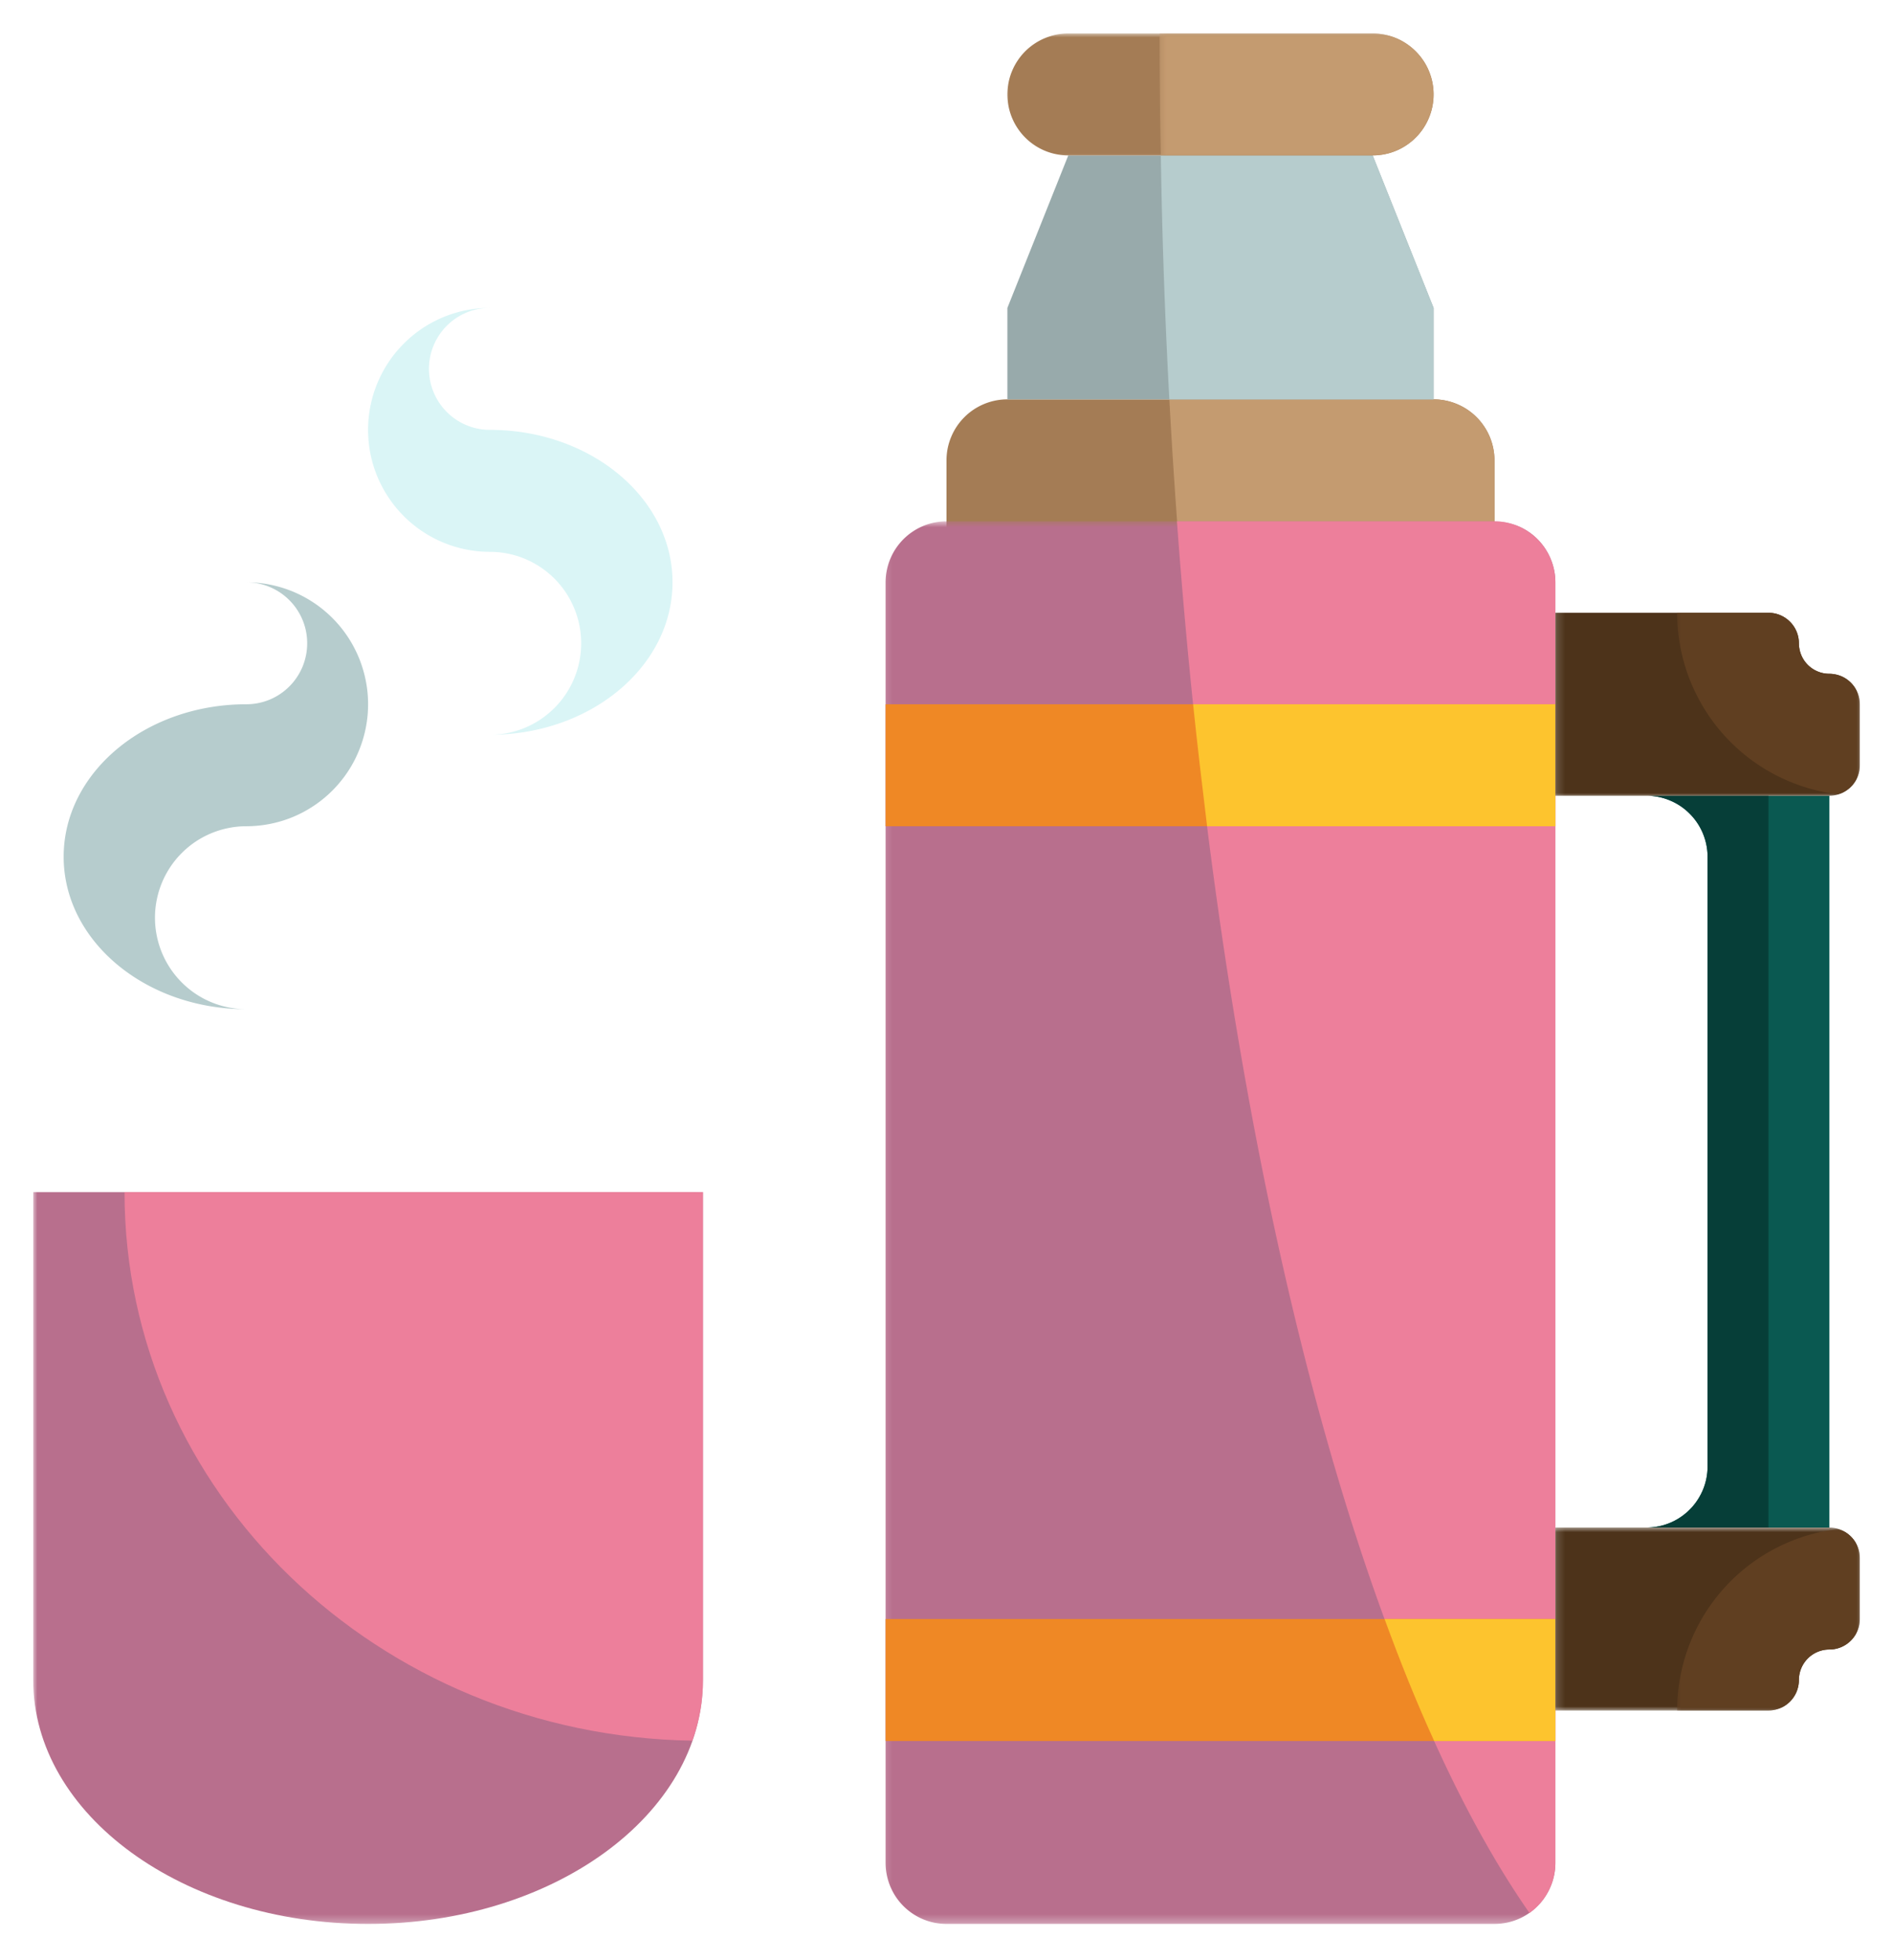 <svg width="228" height="236" fill="none" xmlns="http://www.w3.org/2000/svg"><g filter="url(#a)"><path d="M179.998 66.124V51.435a7.349 7.349 0 0 0-.556-2.808 7.022 7.022 0 0 0-.68-1.27 7.086 7.086 0 0 0-.909-1.112 7.242 7.242 0 0 0-2.382-1.593 7.29 7.29 0 0 0-2.804-.56h-51.333c-.483 0-.959.047-1.432.14a7.39 7.39 0 0 0-2.642 1.096 7.18 7.18 0 0 0-1.112.917 7.262 7.262 0 0 0-1.589 2.382 7.366 7.366 0 0 0-.42 1.376 7.426 7.426 0 0 0-.139 1.432v14.689h65.998z" fill="#A47C55"/><path d="M179.999 51.435v14.689h-37.656a808.541 808.541 0 0 1-1.503-22.031h31.827a7.263 7.263 0 0 1 2.801.566 7.33 7.33 0 0 1 3.288 2.702c.27.4.496.823.68 1.269.186.443.326.903.419 1.376.097.47.144.95.144 1.43z" fill="#C49B70"/><mask id="b" style="mask-type:luminance" maskUnits="userSpaceOnUse" x="106" y="58" width="83" height="170"><path d="M106.142 58.744h81.861v168.971h-81.861V58.745z" fill="#fff"/></mask><g mask="url(#b)"><path d="M114 58.781h65.998a7.382 7.382 0 0 1 2.808.556 7.285 7.285 0 0 1 3.291 2.705 7.442 7.442 0 0 1 1.096 2.65c.093.472.14.949.14 1.432v154.215c0 .483-.047.959-.14 1.432a7.111 7.111 0 0 1-.42 1.38 7.322 7.322 0 0 1-5.342 4.391c-.473.093-.95.143-1.433.143H114a7.337 7.337 0 0 1-2.805-.56 7.295 7.295 0 0 1-1.269-.679 7.53 7.53 0 0 1-1.113-.913 7.568 7.568 0 0 1-.912-1.113 7.39 7.39 0 0 1-1.236-4.081V66.124a7.404 7.404 0 0 1 1.236-4.081c.27-.4.573-.77.912-1.113.344-.34.713-.647 1.113-.913A7.283 7.283 0 0 1 114 58.781z" fill="#B86F8D"/></g><path d="M187.333 66.124v154.215a7.332 7.332 0 0 1-.836 3.385 7.346 7.346 0 0 1-2.282 2.638c-20.971-30.073-36.923-91.943-42.459-167.581h38.243c.483 0 .959.047 1.432.143.469.097.929.237 1.372.42.443.187.866.413 1.266.68a7.326 7.326 0 0 1 2.022 2.026c.266.399.493.822.679 1.265.183.447.323.906.42 1.376.093.473.143.95.143 1.433z" fill="#ED7F9B"/><path d="M106.665 80.809h80.668v14.689h-80.668V80.809zM106.665 190.965h80.668v14.689h-80.668v-14.689z" fill="#EF8825"/><path d="M187.333 80.809v14.689h-41.946c-.586-4.811-1.172-9.732-1.685-14.689h43.631zM166.765 190.965h20.569v14.689h-14.593c-2.092-4.554-4.071-9.475-5.976-14.689z" fill="#FDC42E"/><path d="M172.667 33.078v11.014h-51.333V33.078l7.332-18.36h36.666l7.335 18.36z" fill="#98AAAB"/><path d="M172.667 33.078v11.014H140.84a763.253 763.253 0 0 1-1.026-29.373h25.519l7.334 18.36z" fill="#B6CCCD"/><mask id="c" style="mask-type:luminance" maskUnits="userSpaceOnUse" x="120" y="0" width="54" height="16"><path d="M120.638 0h52.868v15.248h-52.868V0z" fill="#fff"/></mask><g mask="url(#c)"><path d="M128.666 14.719a7.12 7.12 0 0 1-1.429-.144 7.283 7.283 0 0 1-2.645-1.096 7.311 7.311 0 0 1-2.022-2.026c-.27-.399-.493-.822-.679-1.269a7.376 7.376 0 0 1 0-5.62c.186-.446.409-.87.679-1.27a7.25 7.25 0 0 1 2.022-2.026c.4-.269.823-.495 1.269-.678a7.548 7.548 0 0 1 1.376-.42c.473-.093.949-.14 1.429-.14h36.666c.483 0 .96.047 1.433.14a7.61 7.61 0 0 1 1.375.42c.443.183.866.41 1.266.68a7.337 7.337 0 0 1 3.261 6.103c0 .483-.047.962-.14 1.432a7.395 7.395 0 0 1-1.096 2.649 7.324 7.324 0 0 1-4.666 3.121c-.473.097-.95.144-1.433.144h-36.666z" fill="#A47C55"/></g><mask id="d" style="mask-type:luminance" maskUnits="userSpaceOnUse" x="139" y="0" width="35" height="16"><path d="M139.398 0h34.108v15.248h-34.108V0z" fill="#fff"/></mask><g mask="url(#d)"><path d="M172.667 7.373c-.003.483-.05.96-.146 1.432-.094.473-.233.93-.417 1.376a7.742 7.742 0 0 1-.679 1.27 7.482 7.482 0 0 1-2.022 2.022c-.4.27-.823.496-1.266.68a7.112 7.112 0 0 1-1.375.419c-.47.097-.946.143-1.429.147h-25.518c-.11-4.848-.147-9.768-.147-14.689h25.665c.483.003.959.05 1.429.147.473.093.929.233 1.375.42.443.183.866.41 1.266.679a7.484 7.484 0 0 1 2.022 2.022 7.283 7.283 0 0 1 1.096 2.645 7.4 7.4 0 0 1 .146 1.43z" fill="#C49B70"/></g><path d="M220.333 91.826v88.125h-22.001a7.401 7.401 0 0 0 2.805-.566c.443-.183.866-.41 1.265-.68.4-.266.77-.573 1.11-.913.339-.339.646-.709.912-1.112.267-.4.493-.823.68-1.266a7.332 7.332 0 0 0 .563-2.809V99.169c0-.48-.05-.96-.144-1.43a7.515 7.515 0 0 0-.419-1.375 7.293 7.293 0 0 0-1.592-2.379 7.313 7.313 0 0 0-1.11-.916 7.305 7.305 0 0 0-1.265-.676 7.355 7.355 0 0 0-1.373-.424 7.383 7.383 0 0 0-1.432-.143h22.001z" fill="#0A5951"/><path d="M213.001 91.826v88.125h-14.669a7.401 7.401 0 0 0 2.805-.566c.443-.183.866-.41 1.265-.68.4-.266.77-.573 1.11-.913.339-.339.646-.709.912-1.112.267-.4.493-.823.68-1.266a7.332 7.332 0 0 0 .563-2.809V99.169c0-.48-.05-.96-.144-1.43a7.515 7.515 0 0 0-.419-1.375 7.293 7.293 0 0 0-1.592-2.379 7.313 7.313 0 0 0-1.11-.916 7.305 7.305 0 0 0-1.265-.676 7.355 7.355 0 0 0-1.373-.424 7.383 7.383 0 0 0-1.432-.143h14.669z" fill="#063E38"/><mask id="e" style="mask-type:luminance" maskUnits="userSpaceOnUse" x="187" y="68" width="37" height="25"><path d="M187.15 68.979H224v23.027h-36.85V68.98z" fill="#fff"/></mask><g mask="url(#e)"><path d="M187.333 69.795h25.668a3.644 3.644 0 0 1 2.591 1.076 3.637 3.637 0 0 1 1.003 1.88c.047.236.07.476.07.715a3.848 3.848 0 0 0 .28 1.406c.093.224.206.433.34.637.133.2.286.383.456.556.17.17.356.32.556.457.2.133.41.246.633.336a3.621 3.621 0 0 0 1.402.28 3.81 3.81 0 0 1 1.406.28 3.648 3.648 0 0 1 1.982 1.989 3.668 3.668 0 0 1 .28 1.402v7.346a3.626 3.626 0 0 1-.28 1.406c-.09.22-.203.433-.337.633a3.648 3.648 0 0 1-1.645 1.352 3.667 3.667 0 0 1-1.406.28h-32.999v-22.03z" fill="#4D331A"/></g><mask id="f" style="mask-type:luminance" maskUnits="userSpaceOnUse" x="187" y="179" width="37" height="24"><path d="M187.15 179.851H224v22.175h-36.85v-22.175z" fill="#fff"/></mask><g mask="url(#f)"><path d="M187.333 201.982h25.668a3.846 3.846 0 0 0 1.402-.279 3.644 3.644 0 0 0 1.646-1.353c.133-.2.246-.413.34-.636a3.94 3.94 0 0 0 .206-.69c.047-.237.07-.473.07-.716a3.767 3.767 0 0 1 .28-1.403 3.697 3.697 0 0 1 1.352-1.649c.2-.133.41-.246.633-.34.223-.093.453-.16.686-.21a3.76 3.76 0 0 1 .716-.07 3.644 3.644 0 0 0 2.039-.619 3.66 3.66 0 0 0 1.629-3.052v-7.343a3.628 3.628 0 0 0-.28-1.405 3.563 3.563 0 0 0-.793-1.193 3.624 3.624 0 0 0-1.189-.793 3.615 3.615 0 0 0-1.406-.28h-32.999v22.031z" fill="#4D331A"/></g><mask id="g" style="mask-type:luminance" maskUnits="userSpaceOnUse" x="201" y="68" width="23" height="25"><path d="M201.646 68.979H224v23.027h-22.354V68.98z" fill="#fff"/></mask><g mask="url(#g)"><path d="M224 80.81v7.345c.003.397-.057.78-.184 1.156a3.544 3.544 0 0 1-1.392 1.842c-.33.224-.683.387-1.066.49a21.752 21.752 0 0 1-3.894-.833 22.136 22.136 0 0 1-3.677-1.519 21.168 21.168 0 0 1-1.722-1.006 21.6 21.6 0 0 1-3.138-2.455 21.764 21.764 0 0 1-3.75-4.641 20.606 20.606 0 0 1-.953-1.752 21.84 21.84 0 0 1-1.416-3.725 23.385 23.385 0 0 1-.446-1.946c-.12-.656-.21-1.316-.273-1.979-.06-.663-.09-1.326-.09-1.992h11.002a3.644 3.644 0 0 1 2.591 1.076 3.637 3.637 0 0 1 1.003 1.88c.047.236.07.476.07.715a3.848 3.848 0 0 0 .28 1.406c.093.224.206.433.34.637.133.2.286.383.456.556.17.17.356.32.556.457.2.133.41.246.633.336a3.621 3.621 0 0 0 1.402.28 3.81 3.81 0 0 1 1.406.28 3.648 3.648 0 0 1 1.982 1.989 3.671 3.671 0 0 1 .28 1.402z" fill="#603F21"/></g><mask id="h" style="mask-type:luminance" maskUnits="userSpaceOnUse" x="201" y="179" width="23" height="24"><path d="M201.646 179.851H224v22.175h-22.354v-22.175z" fill="#fff"/></mask><g mask="url(#h)"><path d="M224 183.622v7.343a3.615 3.615 0 0 1-.28 1.406 3.66 3.66 0 0 1-1.349 1.646c-.2.136-.413.25-.633.34a3.637 3.637 0 0 1-1.406.279 3.76 3.76 0 0 0-.716.07c-.233.05-.463.117-.686.21a3.634 3.634 0 0 0-1.645 1.353 3.697 3.697 0 0 0-.547 1.322 3.767 3.767 0 0 0-.073.717c0 .243-.023.479-.07.716a3.94 3.94 0 0 1-.206.69 3.634 3.634 0 0 1-.797 1.192 3.644 3.644 0 0 1-1.878 1.003 3.616 3.616 0 0 1-.713.073h-11.002c0-.666.03-1.332.09-1.995a22.946 22.946 0 0 1 .719-3.921 21.814 21.814 0 0 1 1.416-3.728c.29-.597.606-1.183.953-1.753.343-.569.713-1.122 1.109-1.659a21.29 21.29 0 0 1 1.252-1.549c.44-.5.903-.976 1.389-1.432.483-.457.99-.887 1.513-1.3a22.2 22.2 0 0 1 3.347-2.159 22.155 22.155 0 0 1 1.805-.846c.613-.253 1.24-.479 1.872-.676a21.994 21.994 0 0 1 3.894-.83 3.603 3.603 0 0 1 1.916 1.293 3.638 3.638 0 0 1 .726 2.195z" fill="#603F21"/></g><mask id="i" style="mask-type:luminance" maskUnits="userSpaceOnUse" x="4" y="138" width="81" height="90"><path d="M4 138.914h80.825v88.801H4v-88.801z" fill="#fff"/></mask><g mask="url(#i)"><path d="M84.668 198.308c0 16.224-18.06 29.377-40.334 29.377C22.06 227.685 4 214.532 4 198.308V139.56h80.668v58.748z" fill="#B86F8D"/></g><path d="M84.668 139.56v58.748c0 2.512-.43 4.947-1.286 7.309-37.876-.626-68.384-29.963-68.384-66.057h69.67z" fill="#ED7F9B"/><path d="M29.668 117.529c-12.151 0-22.001-8.223-22.001-18.36 0-10.138 9.85-18.36 22-18.36a7.366 7.366 0 0 0 2.805-.557 7.284 7.284 0 0 0 2.378-1.592c.344-.34.647-.713.913-1.113a7.51 7.51 0 0 0 .68-1.269 7.398 7.398 0 0 0 .416-4.244 7.289 7.289 0 0 0-1.096-2.646 6.971 6.971 0 0 0-.912-1.112 7.306 7.306 0 0 0-1.11-.916 7.248 7.248 0 0 0-1.269-.677 7.055 7.055 0 0 0-1.375-.42 7.366 7.366 0 0 0-1.43-.14c.48 0 .96.024 1.436.07.48.047.953.117 1.426.214.47.093.936.21 1.396.35.46.14.909.3 1.355.483.443.186.876.39 1.3.616.422.23.835.476 1.235.743.4.266.786.553 1.156.86a14.601 14.601 0 0 1 3.63 4.427c.227.426.43.86.617 1.303.183.446.343.9.483 1.359a14.854 14.854 0 0 1 .563 2.822 14.877 14.877 0 0 1 0 2.881 14.854 14.854 0 0 1-1.662 5.484c-.227.423-.473.836-.74 1.236-.266.4-.553.786-.86 1.156-.302.373-.626.73-.965 1.07a14.626 14.626 0 0 1-2.222 1.825c-.4.267-.813.513-1.236.743-.423.227-.856.43-1.299.616-.446.184-.896.344-1.355.483-.46.14-.926.257-1.396.35a14.721 14.721 0 0 1-2.861.283c-.723 0-1.44.07-2.149.214-.706.14-1.395.35-2.062.626-.666.276-1.302.616-1.902 1.016-.6.403-1.155.86-1.665 1.373a10.6 10.6 0 0 0-1.369 1.669 10.978 10.978 0 0 0-1.642 3.971 10.78 10.78 0 0 0-.213 2.149c0 .723.07 1.439.213 2.148a11.027 11.027 0 0 0 3.011 5.641c.51.509 1.066.966 1.665 1.369a11.038 11.038 0 0 0 6.113 1.856z" fill="#B6CCCD"/><path d="M59 84.484c12.151 0 22-8.222 22-18.36s-9.849-18.36-22-18.36c-.48 0-.96-.047-1.429-.14a7.061 7.061 0 0 1-1.376-.42 7.245 7.245 0 0 1-2.381-1.592 7.341 7.341 0 0 1-1.59-2.382 7.39 7.39 0 0 1-.56-2.809 7.389 7.389 0 0 1 .56-2.812c.184-.443.41-.866.677-1.269.27-.4.573-.773.913-1.113a7.47 7.47 0 0 1 1.112-.912A7.279 7.279 0 0 1 59 33.079a14.842 14.842 0 0 0-2.861.28 14.436 14.436 0 0 0-2.752.836c-.443.183-.876.39-1.302.616-.423.227-.833.473-1.232.74-.4.27-.787.556-1.156.86a15.423 15.423 0 0 0-2.035 2.036 14.947 14.947 0 0 0-2.212 3.698c-.183.442-.347.895-.486 1.355-.137.463-.254.926-.35 1.399a14.716 14.716 0 0 0-.21 4.304 14.572 14.572 0 0 0 1.662 5.484c.227.426.473.836.74 1.236.266.4.553.786.856 1.16.306.372.63.725.969 1.065.336.343.693.663 1.066.97.37.306.756.593 1.156.86.4.266.809.512 1.232.739a14.975 14.975 0 0 0 2.658 1.102c.46.14.926.257 1.396.35.47.094.946.164 1.422.214.48.046.96.07 1.439.07a11.013 11.013 0 0 1 4.21.836c.666.28 1.3.616 1.902 1.02.6.402 1.156.859 1.666 1.368.513.513.966 1.07 1.369 1.67a11.123 11.123 0 0 1 1.642 3.97 11.083 11.083 0 0 1-.626 6.367 11.096 11.096 0 0 1-1.016 1.902c-.403.603-.856 1.16-1.37 1.67a11.008 11.008 0 0 1-3.567 2.389 11.023 11.023 0 0 1-4.21.84z" fill="#DAF5F6"/></g><defs><filter id="a" x="0" y=".03" width="228" height="235.655" filterUnits="userSpaceOnUse" color-interpolation-filters="sRGB"><feFlood flood-opacity="0" result="BackgroundImageFix"/><feColorMatrix in="SourceAlpha" values="0 0 0 0 0 0 0 0 0 0 0 0 0 0 0 0 0 0 127 0" result="hardAlpha"/><feOffset dy="4"/><feGaussianBlur stdDeviation="2"/><feComposite in2="hardAlpha" operator="out"/><feColorMatrix values="0 0 0 0 0 0 0 0 0 0 0 0 0 0 0 0 0 0 0.25 0"/><feBlend in2="BackgroundImageFix" result="effect1_dropShadow_201_22069"/><feBlend in="SourceGraphic" in2="effect1_dropShadow_201_22069" result="shape"/></filter></defs></svg>